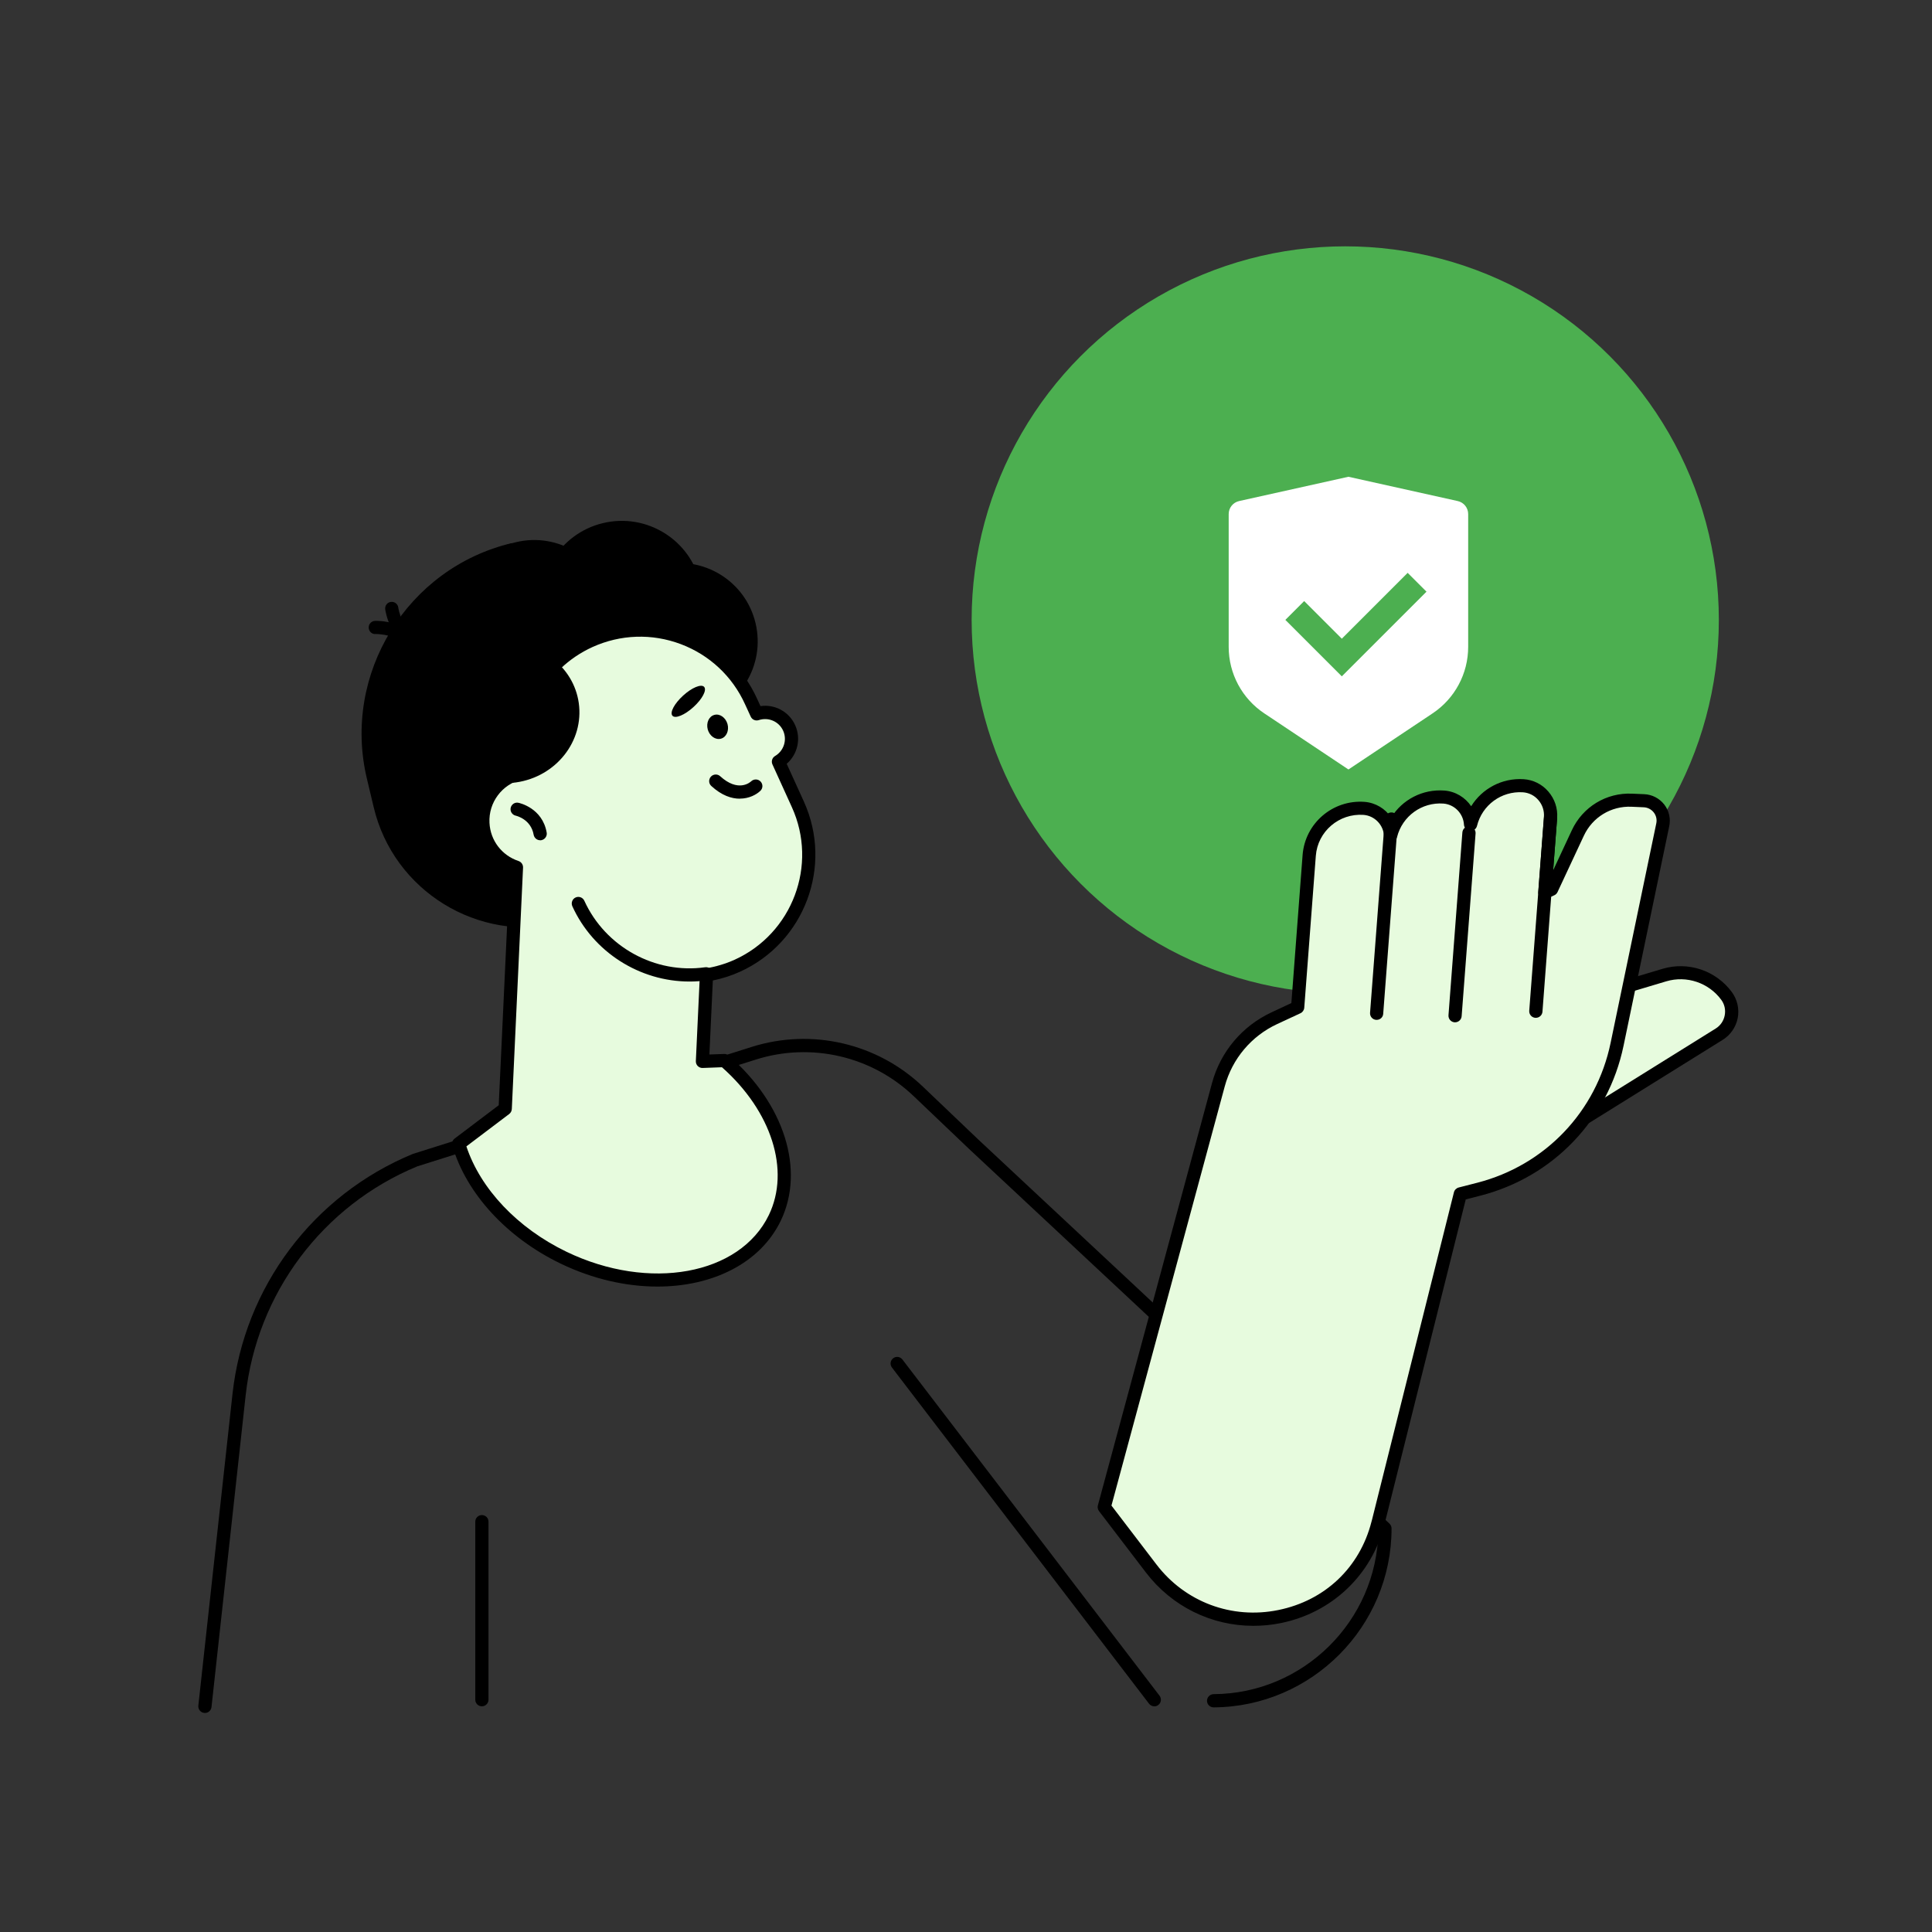 <svg xmlns="http://www.w3.org/2000/svg" width="400" height="400" viewBox="0 0 400 400" fill="none"><rect x="0" y="0" width="400" height="400" fill="#333333" stroke="none"/><circle cx="278.518" cy="128.35" r="77.35" fill="#4CAF50"></circle><path d="M323.281 234.437L355.925 214.121C358.634 212.438 359.331 208.798 357.443 206.212C354.502 202.19 349.344 200.453 344.569 201.89L331.49 205.789L323.281 234.437Z" fill="#E7FBDE"></path><path d="M332.622 206.883L325.603 231.386L355.224 212.944C356.209 212.328 356.865 211.357 357.084 210.221C357.303 209.085 357.057 207.936 356.373 207.006C353.773 203.462 349.19 201.917 344.976 203.175L332.622 206.869V206.883ZM323.305 235.805C323.018 235.805 322.731 235.709 322.484 235.531C322.033 235.189 321.842 234.601 321.992 234.068L330.201 205.419C330.324 204.968 330.68 204.612 331.117 204.489L344.197 200.589C349.519 198.989 355.292 200.945 358.575 205.419C359.697 206.951 360.135 208.907 359.779 210.768C359.41 212.642 358.288 214.285 356.674 215.283L324.03 235.6C323.811 235.736 323.565 235.805 323.305 235.805Z" fill="black"></path><path d="M42.431 354.642C42.431 354.642 42.322 354.642 42.281 354.642C41.528 354.56 40.981 353.889 41.063 353.137L48.136 288.602C50.571 266.452 64.869 247.422 85.459 238.912L155.644 216.748C168.066 212.835 181.638 215.982 191.065 224.971L202.447 235.834L287.668 315.445C287.942 315.705 288.106 316.061 288.106 316.444C288.106 336.76 271.579 353.383 251.262 353.493C250.51 353.493 249.894 352.877 249.894 352.138C249.894 351.399 250.496 350.77 251.248 350.756C269.869 350.661 285.056 335.583 285.37 317.032L200.574 237.817L189.177 226.954C180.476 218.65 167.944 215.749 156.479 219.375L86.389 241.484C66.838 249.569 53.171 267.752 50.859 288.903L43.786 353.438C43.704 354.136 43.115 354.655 42.431 354.655V354.642Z" fill="black"></path><path d="M334.791 216.213L344.245 170.777C344.779 168.26 342.918 165.88 340.36 165.77L337.842 165.661C333.095 165.456 328.676 168.137 326.665 172.46L321.234 184.117L319.838 184.76L321.015 169.245C321.274 165.866 318.73 162.883 315.35 162.678C310.192 162.35 305.664 165.811 304.46 170.682C304.282 167.727 301.97 165.264 298.947 165.045C293.72 164.648 289.137 168.123 287.905 173.035C287.741 170.079 285.429 167.617 282.392 167.398C276.578 166.961 271.488 171.311 271.05 177.139L268.656 208.593L263.854 210.836C258.136 213.491 253.894 218.539 252.253 224.613L228.625 312.037L238.311 324.747C251.746 342.354 279.779 336.896 285.265 315.444C285.306 315.293 285.347 315.128 285.388 314.978L302.34 247.215L306.17 246.229C320.645 242.494 331.74 230.865 334.791 216.24V216.213Z" fill="#E7FBDE"></path><path d="M230.123 311.722L239.413 323.885C245.351 331.683 255.037 335.309 264.669 333.339C274.314 331.382 281.524 324.541 283.945 315.074L284.069 314.622L301.02 246.859C301.143 246.367 301.513 245.997 302.005 245.86L305.85 244.875C319.914 241.25 330.503 230.154 333.458 215.925L342.912 170.49C343.09 169.683 342.898 168.848 342.392 168.205C341.886 167.562 341.12 167.166 340.299 167.138L337.795 167.029C333.567 166.837 329.696 169.204 327.917 173.034L322.472 184.691C322.335 184.978 322.103 185.224 321.816 185.348L320.42 185.991C319.982 186.196 319.462 186.155 319.065 185.881C318.655 185.608 318.436 185.143 318.477 184.65L319.654 169.136C319.75 167.85 319.339 166.605 318.491 165.633C317.67 164.676 316.521 164.115 315.276 164.033C310.843 163.759 306.862 166.673 305.795 170.996C305.631 171.653 305.015 172.104 304.33 172.022C303.66 171.954 303.14 171.407 303.099 170.736C302.962 168.424 301.129 166.55 298.845 166.372C294.385 166.044 290.335 168.958 289.24 173.322C289.076 173.979 288.46 174.416 287.79 174.362C287.12 174.293 286.586 173.746 286.545 173.076C286.422 170.764 284.589 168.889 282.304 168.712C277.242 168.356 272.809 172.131 272.426 177.194L270.032 208.647C269.991 209.14 269.69 209.578 269.238 209.783L264.436 212.013C259.073 214.503 255.119 219.209 253.573 224.914L230.123 311.681V311.722ZM259.483 336.608C250.823 336.608 242.641 332.627 237.237 325.553L227.538 312.857C227.278 312.515 227.196 312.077 227.305 311.667L250.933 224.244C252.684 217.759 257.185 212.41 263.287 209.578L267.364 207.676L269.69 177.016C270.196 170.449 275.929 165.537 282.509 166.016C284.808 166.194 286.819 167.439 288.037 169.259C290.321 165.565 294.508 163.335 299.05 163.677C301.348 163.854 303.36 165.1 304.591 166.919C306.848 163.28 310.98 161.036 315.44 161.324C317.424 161.447 319.244 162.35 320.557 163.868C321.884 165.401 322.541 167.357 322.39 169.368L321.556 180.204L325.428 171.899C327.685 167.056 332.569 164.074 337.918 164.32L340.422 164.429C342.05 164.498 343.542 165.277 344.554 166.55C345.553 167.836 345.936 169.478 345.593 171.078L336.139 216.514C332.965 231.769 321.61 243.658 306.52 247.543L303.469 248.323L286.6 315.758C283.945 326.128 275.75 333.886 265.216 336.033C263.3 336.43 261.385 336.608 259.483 336.608Z" fill="black"></path><path d="M301.262 211.657C301.262 211.657 301.195 211.657 301.154 211.657C300.401 211.603 299.84 210.946 299.894 210.194L302.768 172.351C302.822 171.599 303.466 171.024 304.232 171.092C304.984 171.147 305.558 171.804 305.504 172.557L302.617 210.399C302.562 211.11 301.96 211.657 301.262 211.657Z" fill="black"></path><path d="M317.981 210.728C317.981 210.728 317.913 210.728 317.872 210.728C317.119 210.674 316.558 210.017 316.613 209.264L319.677 169.041C319.732 168.289 320.389 167.714 321.142 167.783C321.894 167.837 322.455 168.494 322.4 169.246L319.349 209.47C319.295 210.181 318.693 210.728 317.981 210.728Z" fill="black"></path><path d="M285.024 211.151C285.024 211.151 284.956 211.151 284.915 211.151C284.162 211.097 283.601 210.44 283.656 209.687L286.72 169.464C286.775 168.712 287.418 168.151 288.184 168.206C288.936 168.26 289.498 168.917 289.443 169.669L286.378 209.893C286.337 210.618 285.736 211.151 285.024 211.151Z" fill="black"></path><path d="M238.978 353.273C238.568 353.273 238.172 353.081 237.898 352.739L184.664 283.129C184.212 282.527 184.322 281.665 184.924 281.213C185.526 280.748 186.374 280.871 186.839 281.473L240.073 351.084C240.525 351.686 240.415 352.547 239.813 352.999C239.567 353.19 239.279 353.286 238.978 353.286V353.273Z" fill="black"></path><path d="M99.77 353.272C99.004 353.272 98.402 352.657 98.402 351.904V315.047C98.402 314.294 99.004 313.679 99.77 313.679C100.537 313.679 101.139 314.294 101.139 315.047V351.904C101.139 352.657 100.523 353.272 99.77 353.272Z" fill="black"></path><path d="M131.367 187.552L116.318 191.136C99.025 195.254 81.499 184.474 77.381 167.167L75.958 161.202C70.8 139.544 84.304 117.6 105.961 112.442L109.026 118.01C122.611 114.781 136.361 123.236 139.603 136.822L146.007 163.76C148.524 174.336 141.943 185.035 131.367 187.552Z" fill="black"></path><path d="M79.331 154.347C78.77 173.172 94.572 188.933 114.615 189.562C134.644 190.192 151.349 175.443 151.897 156.618C152.444 137.792 136.656 122.032 116.612 121.402C96.569 120.773 79.878 135.521 79.331 154.347Z" fill="black"></path><path d="M145.658 215.117C135.014 212.162 126.108 203.926 122.81 192.543L119.773 182.063L147.574 173.978L145.658 215.117Z" fill="black"></path><path d="M106.252 159.97C104.501 148.464 109.823 136.561 119.783 131.431C125.994 128.243 132.78 128.325 138.581 131.034C135.393 131.198 126.473 132.169 124.462 137.942C121.999 145.002 121.11 158.656 106.252 159.97Z" fill="black"></path><path d="M156.429 129.022C158.508 137.751 153.132 146.493 144.403 148.573C135.688 150.652 126.932 145.262 124.852 136.547C122.773 127.818 128.163 119.076 136.878 116.996C145.607 114.917 154.363 120.307 156.429 129.022Z" fill="black"></path><path d="M100.833 118.83C84.265 125.069 74.373 142.512 77.916 160.188C82.377 161.83 87.425 162.213 92.474 161.009C105.608 157.876 113.844 145.221 110.875 132.716C109.452 126.765 105.744 121.922 100.833 118.83Z" fill="black"></path><path d="M126.386 124.275C128.465 133.004 123.075 141.746 114.36 143.826C105.631 145.906 96.875 140.515 94.809 131.8C92.73 123.071 98.12 114.329 106.835 112.25C115.564 110.17 124.306 115.56 126.386 124.289V124.275Z" fill="black"></path><path d="M144.978 120.677C147.112 129.652 141.571 138.654 132.596 140.789C123.634 142.923 114.633 137.382 112.485 128.407C110.35 119.432 115.891 110.43 124.866 108.296C133.841 106.161 142.843 111.702 144.978 120.664V120.677Z" fill="black"></path><path d="M86.388 135.699C85.909 135.699 85.444 135.439 85.184 134.988C83.063 131.157 77.81 131.266 77.755 131.266C77.003 131.348 76.36 130.705 76.332 129.953C76.319 129.2 76.893 128.571 77.659 128.543C77.933 128.53 84.636 128.352 87.578 133.674C87.947 134.331 87.715 135.166 87.045 135.535C86.84 135.658 86.606 135.713 86.388 135.713V135.699Z" fill="black"></path><path d="M86.936 135.152C86.786 135.152 86.635 135.125 86.485 135.07C80.739 133.073 79.795 126.424 79.754 126.15C79.658 125.398 80.177 124.714 80.93 124.618C81.682 124.523 82.367 125.042 82.462 125.795C82.462 125.877 83.256 131.062 87.388 132.498C88.099 132.745 88.482 133.525 88.236 134.236C88.03 134.797 87.497 135.152 86.936 135.152Z" fill="black"></path><path d="M149.96 219.579L145.431 219.744L146.266 201.848C148.414 201.493 150.562 200.891 152.656 199.933C165.338 194.173 170.947 179.219 165.187 166.537L161.165 157.685C163.532 156.276 164.544 153.307 163.395 150.735C162.232 148.136 159.304 146.905 156.664 147.767L155.501 145.235C149.741 132.553 134.788 126.943 122.105 132.703C111.406 137.56 105.742 148.97 107.685 160.025C103.047 161.16 99.722 165.456 99.969 170.395C100.187 174.705 103.061 178.248 106.919 179.534L104.593 229.512L94.961 236.79C97.642 245.984 105.482 254.959 116.687 260.363C134.5 268.955 154.078 265.261 160.413 252.127C165.365 241.853 160.727 228.855 149.96 219.552V219.579Z" fill="#E7FBDE"></path><path d="M96.552 237.324C99.48 246.163 107.155 254.275 117.279 259.16C134.395 267.41 153.18 263.989 159.186 251.553C163.646 242.291 159.747 230.06 149.472 220.962L145.49 221.112C145.107 221.139 144.738 220.975 144.464 220.715C144.191 220.441 144.054 220.072 144.068 219.689L144.902 201.794C144.929 201.151 145.409 200.617 146.052 200.508C148.186 200.152 150.224 199.55 152.099 198.702C164.07 193.257 169.392 179.083 163.947 167.112L159.924 158.26C159.637 157.631 159.87 156.878 160.472 156.523C162.278 155.455 163.003 153.212 162.154 151.31C161.293 149.381 159.117 148.423 157.092 149.093C156.422 149.312 155.711 148.998 155.423 148.355L154.26 145.824C151.634 140.023 146.886 135.59 140.921 133.347C134.956 131.116 128.471 131.336 122.67 133.962C112.765 138.464 107.155 149.093 109.043 159.806C109.166 160.517 108.715 161.201 108.017 161.379C103.94 162.378 101.122 166.154 101.341 170.354C101.519 174.007 103.886 177.099 107.347 178.262C107.935 178.454 108.318 179.015 108.291 179.63L105.965 229.622C105.938 230.032 105.746 230.402 105.418 230.648L96.552 237.352V237.324ZM136.119 266.37C129.675 266.37 122.766 264.837 116.09 261.622C104.939 256.245 96.552 247.12 93.652 237.201C93.488 236.654 93.679 236.066 94.131 235.724L103.256 228.828L105.514 180.465C101.505 178.727 98.823 174.911 98.605 170.478C98.345 165.402 101.478 160.791 106.157 159.067C104.665 147.547 110.863 136.316 121.548 131.459C128.006 128.517 135.229 128.271 141.878 130.775C148.541 133.265 153.822 138.203 156.75 144.674L157.448 146.193C160.431 145.769 163.386 147.342 164.644 150.174C165.889 152.965 165.123 156.181 162.879 158.137L166.437 165.963C172.497 179.315 166.573 195.118 153.22 201.179C151.455 201.986 149.568 202.588 147.584 202.998L146.873 218.321L149.909 218.211C150.251 218.184 150.593 218.321 150.853 218.54C162.373 228.486 166.71 242.222 161.648 252.743C157.393 261.554 147.515 266.37 136.119 266.37Z" fill="black"></path><path d="M111.843 173.966C111.186 173.966 110.612 173.501 110.489 172.831C109.928 169.602 106.904 168.905 106.781 168.877C106.042 168.713 105.577 167.988 105.727 167.263C105.892 166.524 106.603 166.045 107.341 166.209C107.533 166.25 112.294 167.276 113.183 172.366C113.32 173.104 112.814 173.816 112.075 173.953C111.993 173.967 111.911 173.98 111.843 173.98V173.966Z" fill="black"></path><path d="M153.171 165.361C151.46 165.361 149.422 164.704 147.274 162.734C146.713 162.228 146.672 161.366 147.178 160.805C147.684 160.244 148.56 160.203 149.107 160.71C152.815 164.089 155.264 162.009 155.537 161.749C156.085 161.243 156.947 161.256 157.467 161.804C157.987 162.351 157.973 163.2 157.439 163.72C156.632 164.5 155.113 165.348 153.171 165.348V165.361Z" fill="black"></path><path d="M150.625 149.913C150.995 151.281 150.379 152.636 149.257 152.937C148.135 153.238 146.917 152.39 146.534 151.036C146.165 149.668 146.767 148.313 147.902 148.012C149.024 147.697 150.242 148.559 150.625 149.913Z" fill="black"></path><path d="M145.781 142.212C146.383 142.868 145.398 144.729 143.578 146.384C141.772 148.04 139.816 148.847 139.227 148.191C138.626 147.534 139.611 145.673 141.431 144.017C143.237 142.362 145.193 141.555 145.781 142.212Z" fill="black"></path><path d="M114.408 136.385C103.805 139.299 96.677 149.519 97.853 160.655C100.521 161.928 103.627 162.461 106.815 161.996C115.133 160.819 120.947 153.445 119.826 145.538C119.292 141.775 117.267 138.56 114.408 136.371V136.385Z" fill="black"></path><path d="M142.762 203.216C132.473 203.216 122.829 197.156 118.492 187.62C118.191 186.936 118.492 186.115 119.176 185.814C119.86 185.499 120.68 185.814 120.981 186.498C125.332 196.048 135.62 201.712 145.99 200.262C146.729 200.152 147.427 200.671 147.537 201.424C147.633 202.176 147.112 202.861 146.36 202.97C145.156 203.135 143.952 203.216 142.762 203.216Z" fill="black"></path><path d="M279.178 98.71L301.813 103.74C303.072 104.021 303.97 105.137 303.97 106.428V133.939C303.97 139.465 301.207 144.627 296.61 147.69L279.178 159.312L261.747 147.69C257.147 144.624 254.387 139.465 254.387 133.942V106.428C254.387 105.137 255.285 104.021 256.544 103.74L279.178 98.71ZM291.442 118.604L277.807 132.237L270.016 124.446L266.121 128.342L277.809 140.029L295.34 122.499L291.442 118.604Z" fill="white"></path></svg>